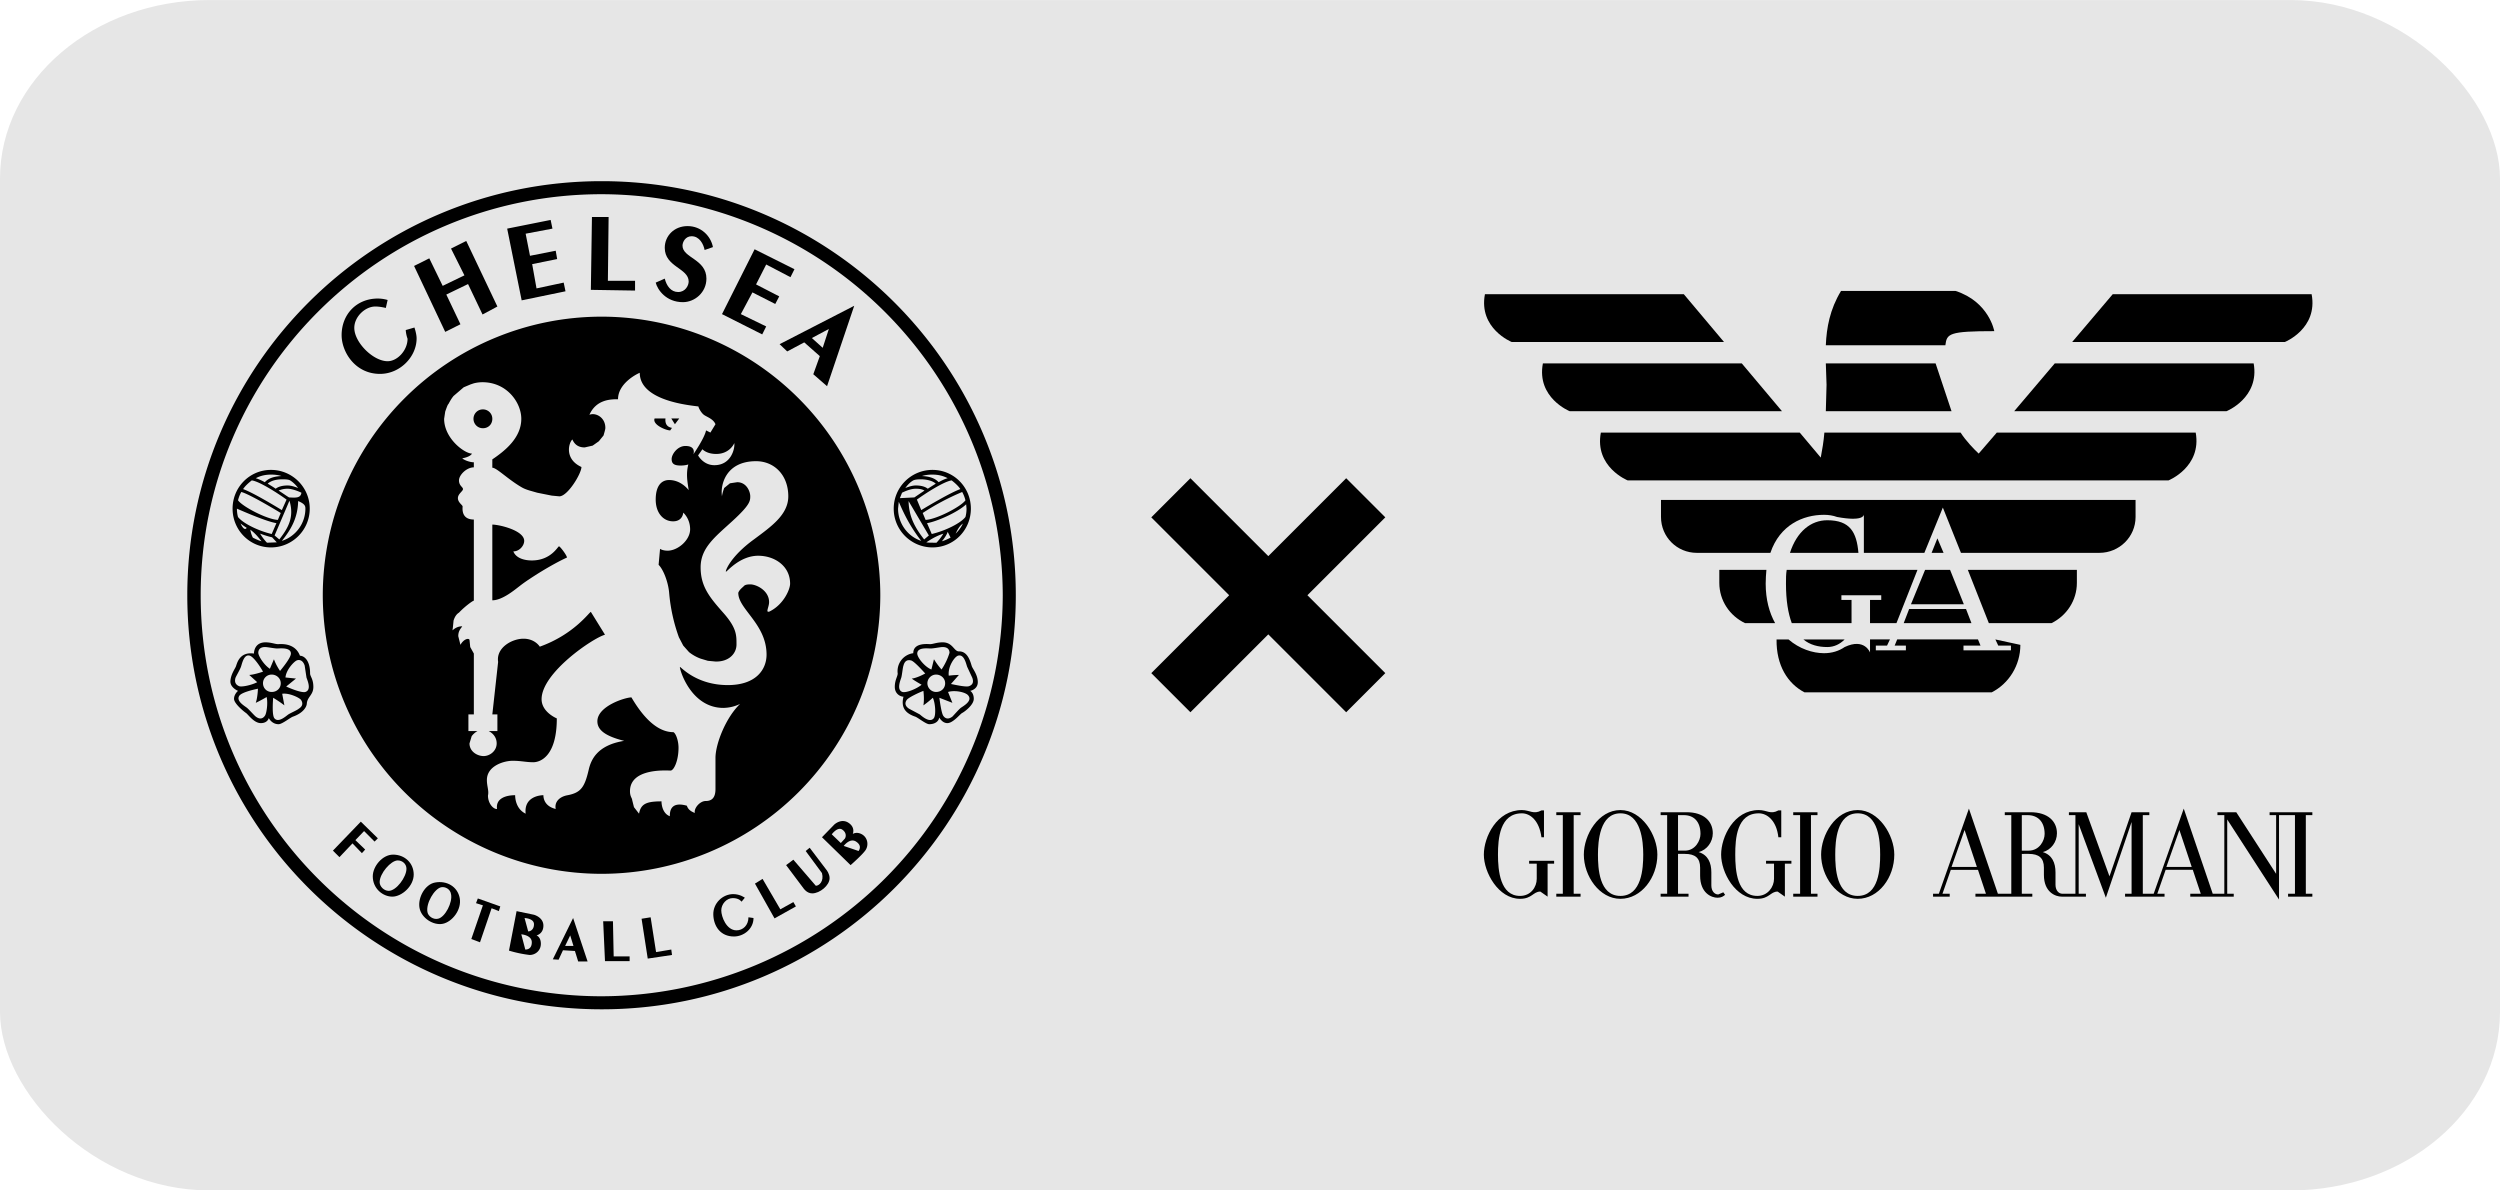 <?xml version="1.0" encoding="UTF-8"?>
<svg xmlns="http://www.w3.org/2000/svg" width="210" height="100" viewBox="0 0 6.901 3.286" shape-rendering="geometricPrecision" image-rendering="optimizeQuality" fill-rule="evenodd" xmlns:v="https://vecta.io/nano"><rect width="6.901" height="3.286" rx=".579" ry=".493" fill="#e6e6e6"/><path d="M3.178 1.428l.108-.108.215.215.215-.215.108.108-.215.215.215.215-.108.108-.215-.215-.215.215-.108-.108.215-.215z"/><g fill-rule="nonzero"><path d="M1.661.5C1.029.5.517 1.011.517 1.643s.512 1.143 1.144 1.143 1.143-.512 1.143-1.143S2.292.5 1.661.5zm0 2.25h0c-.612 0-1.107-.496-1.107-1.107S1.049.536 1.661.536a1.11 1.11 0 0 1 1.107 1.107A1.11 1.11 0 0 1 1.661 2.75z"/><path d="M.828 1.81c-.014-.037-.054-.032-.061-.032s-.019-.005-.034-.005c-.03 0-.032.026-.032.031-.041-.006-.047.029-.05.036s-.014.022-.015.04.021.027.021.027-.011.009-.011.022.027.035.033.039.022.028.041.028.022-.014.022-.014.008.017.027.017c.01 0 .033-.019.04-.021.028-.01.038-.027.038-.037.002-.018.018-.023.018-.045s-.009-.029-.009-.037c0-.037-.017-.049-.028-.049zm-.096-.024h0c.006 0 .026.004.033.004s.038-.004.038.014c0 .011-.021.037-.03.048C.759 1.831.757 1.82.756 1.82l-.011.026C.728 1.835.713 1.81.713 1.802s.004-.016.019-.016zm-.082.085h0c.002-.005.012-.022.015-.03s.008-.037.025-.031c.011.004.029.031.036.044-.027.009-.038.009-.038.009l.022.02c-.015.008-.043.014-.05.011s-.014-.009-.01-.023zm.081.105h0c-.005.007-.013.011-.025.002-.005-.004-.018-.019-.024-.024S.65 1.935.661 1.92c.007-.009.037-.016.051-.019-.001.026-.006.039-.006.039s.013-.006.03-.016c.004.016 0 .046-.005.052zm-.005-.09h0c0-.014.011-.024.024-.024s.025.01.025.024-.011.024-.025.024-.024-.011-.024-.024zm.099.07h0c-.004.004-.023.012-.029.016s-.028.025-.039.01c-.006-.009-.004-.041-.003-.056.02.012.031.021.031.021l-.006-.032c.019-.003.048.011.052.017s.007.016-.006.024zm.018-.046h0c-.01.003-.04-.009-.053-.015l.027-.022-.029-.003c.002-.022.024-.044.031-.047s.017-.001.022.014l.005.033c.002.007.015.034-.003.04zm1.856-.03c-.001-.018-.013-.033-.016-.04s-.009-.042-.035-.042c-.015.001-.017-.025-.046-.025-.016 0-.027.005-.034.005s-.047-.005-.047.025a.05.05 0 0 0-.043.056c0 .008-.008.018-.008.037s.015.027.024.027c-.007.028.003.045.032.055.007.002.03.021.039.021.02 0 .027-.012.027-.017s.007.014.023.014.035-.025.041-.028.032-.022.032-.039-.01-.022-.01-.022.023-.004.021-.027zm-.13-.09h0c.008 0 .027-.004.033-.004.015 0 .019.008.019.016a.17.17 0 0 1-.022.046c-.015-.017-.02-.028-.021-.028l-.007.028c-.018-.007-.039-.033-.039-.044 0-.018.029-.014.037-.014zm-.078.12h0c-.017-.006-.005-.033-.003-.04s.004-.028.006-.033c.004-.015.013-.016.021-.014s.029.025.039.036c-.024.013-.036.014-.037.014s.011.008.027.017c-.013.011-.042.023-.053.02zm.087.072h0c-.011.015-.033-.005-.039-.01l-.03-.016c-.012-.008-.011-.017-.006-.024s.033-.02.046-.025c.003.026 0 .039 0 .04a.27.27 0 0 0 .026-.021c.007.015.009.047.003.056zm.006-.072h0c-.013 0-.024-.011-.024-.024s.011-.024.024-.024.025.01.025.024-.011.024-.025.024zm.068.044h0c-.006.005-.019.02-.023.024-.012.009-.02.005-.025-.002s-.009-.036-.011-.05l.036.014-.012-.03c.02-.006.05.001.056.01.012.015-.014.029-.021.034zm.023-.06h0c-.008.003-.035-.003-.05-.006l.022-.025s-.012 0-.028.002c-.003-.024.015-.051.025-.055.018-.006.023.024.026.031l.014.03c.005.014-.001.02-.009.023z"/><path d="M.748 1.511c.059 0 .107-.048.107-.107s-.048-.107-.107-.107-.106.048-.106.107.047.107.106.107zm-.05-.027h0a.07.07 0 0 1-.007-.022c.017.013.024.024.031.032-.008-.002-.016-.006-.024-.01zm.066.013h0l-.027.001c-.005-.005-.014-.016-.019-.025.011.004.023.008.033.01zm-.006-.019h0l.041-.096c.014.046-.004.076-.028.107zm.085-.074h0c0 .041-.027.077-.065.089.025-.031.044-.063.045-.11.019.008.02.014.02.021zM.832 1.36h0c-.002.015-.015.014-.034.013-.004-.002-.015-.01-.029-.019.005-.002.013-.005.025-.005s.03.007.038.011zm-.031-.034h0c.008.005.016.013.022.021C.815 1.344.804 1.34.794 1.34c-.016 0-.027.004-.033.009-.007-.005-.014-.009-.022-.014.011-.01.028-.012.041-.012s.017.001.021.003zM.748 1.31h0c.01 0 .02.001.029.004-.021.001-.036.006-.046.017-.009-.005-.018-.009-.025-.011.013-.007.027-.01.042-.01zm-.053.016h0c.022.003.074.037.096.053l-.013.029C.76 1.397.697 1.359.671 1.35c.006-.009.015-.017.024-.024zm-.029.032h0c.017.004.073.036.109.058l-.008.019c-.029-.001-.097-.036-.11-.054.002-.008.005-.016.009-.023zm-.009.069h0C.655 1.42.654 1.412.654 1.404c.023.01.083.036.109.04l-.013.03c-.038-.009-.08-.03-.093-.047zm.024.03h0c-.005.008-.012-.001-.017-.012a.25.25 0 0 0 .017.012zm1.893.054c.059 0 .106-.048.106-.107s-.047-.107-.106-.107-.107.048-.107.107.048.107.107.107zm.011-.013h0c-.017 0-.022 0-.028-.001.024-.016.036-.02.047-.024-.005.009-.014.02-.019.025zm-.034-.009h0c-.024-.031-.042-.061-.043-.106l.056.095zm.073-.005h0c-.008.004-.016.008-.024.01.007-.008.014-.019.016-.026zm.014-.011h0c.009-.02.015-.024.02-.028-.005.011-.012.02-.02.028zm.03-.069h0c0 .008-.001.016-.003.023-.013.017-.055.038-.093.047l-.013-.03c.026-.004.085-.03.108-.052zm-.003-.023h0c-.013.018-.081.053-.11.054l-.008-.019a.67.67 0 0 1 .109-.058c.004.007.007.015.009.023zm-.014-.031h0c-.026.009-.09.047-.108.058l-.012-.029c.022-.016.074-.05.096-.053.009.007.018.015.024.024zm-.077-.04h0c.015 0 .029.003.042.01-.008.002-.016.006-.025.011-.01-.011-.025-.016-.046-.017.009-.003.019-.004.029-.004zm-.053.016h0c.004-.002.011-.003.021-.003s.03.002.041.012l-.022.014c-.006-.005-.017-.009-.033-.009-.01 0-.021.004-.029.007.006-.008.013-.016.022-.021zm-.031.034h0c.008-.004.024-.011.038-.011s.02.003.024.005l-.028.019-.04.002zm-.009.025h0c.019.045.038.077.062.108-.037-.012-.064-.048-.064-.089zm-.938.123c-.003 0-.022.039-.075.039-.022 0-.044-.007-.051-.025.017 0 .03-.016.03-.029 0-.029-.069-.045-.088-.045v.209c.028 0 .063-.03.075-.039.029-.023.095-.063.131-.079 0-.006-.019-.031-.022-.031zm-.21-.378c-.015 0-.026.012-.026.026s.011.026.026.026.026-.011.026-.026-.012-.026-.026-.026zm.53.041l.012-.016h-.022z"/><path d="M1.661.874a.77.77 0 0 0-.77.769.77.77 0 0 0 .77.769.77.77 0 0 0 .769-.769.77.77 0 0 0-.769-.769zm.366.349h0c.002.014-.008.061-.055.061-.031 0-.045-.027-.045-.027l.012-.017s.011.013.038.013c.038 0 .05-.03.05-.03zm.097.465h0c-.012.004-.001-.012-.001-.026 0-.032-.035-.049-.052-.049s-.017.005-.02.007c-.008.007-.011.011-.013.016-.001.045.078.086.078.171 0 .04-.028.084-.107.084-.087 0-.129-.05-.132-.05s.027.113.12.113a.11.11 0 0 0 .046-.011c-.039.037-.068.11-.068.149v.086c0 .025-.011.033-.027.033s-.033.02-.03.033c-.013-.005-.019-.011-.022-.02-.046-.013-.047.017-.047.029-.019-.007-.023-.03-.023-.041-.042 0-.057.007-.062.034l-.014-.018-.005-.02c0-.005-.006-.009-.006-.024 0-.065.103-.057.112-.057s.022-.027.022-.063c0-.019-.007-.039-.014-.043-.032 0-.072-.021-.116-.096-.017 0-.094.024-.094.066 0 .022.018.04.074.054-.076.012-.092.054-.098.08-.011.047-.021.063-.058.07-.023.004-.037.019-.033.038-.029-.007-.034-.027-.034-.038-.011 0-.054.005-.049.051-.025-.012-.029-.039-.029-.051-.026 0-.054.009-.05.038h0c-.01.001-.025-.015-.025-.037.003-.014-.003-.025-.003-.043 0-.039.047-.053.071-.053s.037.004.057.004.065-.017.065-.121c0 0-.042-.017-.042-.053 0-.073.142-.169.175-.178l-.039-.063c-.004 0-.046.062-.141.096 0 0-.013-.022-.045-.022s-.076.025-.07.064l-.016.145h.014v.046h-.024c.006.003.022.013.022.034s-.019.035-.036.035-.039-.012-.039-.035l.006-.02a.05.05 0 0 1 .016-.014h-.025v-.024-.022h.015v-.168l-.01-.018-.002-.02c-.003-.006-.017-.001-.025.014l-.006-.024c0-.013.005-.019.011-.027 0 0-.013-.002-.027.011l.001-.007.002-.02c.004-.013.01-.019.015-.022.016-.017.038-.033.041-.033v-.224c-.036 0-.031-.032-.031-.036s-.013-.011-.013-.023.014-.019.014-.025-.011-.009-.011-.024.021-.036.041-.036v-.014c-.011 0-.027-.006-.032-.011 0 0 .021-.003.027-.013-.021 0-.077-.042-.077-.096l.003-.02c.006-.017.007-.019.009-.021.007-.013.01-.017.014-.022l.028-.024.019-.008.009-.003c.008-.002.016-.003.024-.003.067 0 .107.056.107.101 0 .053-.046.089-.08.112v.023c.012 0 .043.032.081.054.005.003.012.006.022.009l.021.006.02.004.02.004.021.002c.023 0 .061-.063.061-.081-.048-.022-.035-.067-.025-.076.004.009.012.022.034.022l.022-.005.017-.012.013-.016c.005-.017.005-.019.005-.021 0-.03-.028-.043-.044-.036.019-.043.06-.043.079-.043 0-.043.05-.069.06-.073 0 .079.143.09.162.093 0 .003.007.017.015.023s.026.011.032.026l-.014.023-.012-.006c-.004.021-.035.066-.035.066s.009-.023-.022-.023c-.022 0-.038.023-.038.036s.007.018.025.018c.013 0 .021-.003.021-.003-.007.028-.002.049.001.071 0 0-.02-.028-.054-.028-.022 0-.037.017-.037.054s.021.06.048.06.028-.024.028-.024.019.016.019.046-.034.059-.062.059c-.014 0-.021-.005-.021-.005l-.004.044c.013.013.026.046.029.076a.48.48 0 0 0 .027.124l.012.023.016.018c.01.008.021.014.032.018l.02.006.021.002c.037.001.058-.022.058-.047s.001-.045-.036-.087-.063-.072-.063-.126.04-.084.088-.128.049-.055.049-.068-.01-.039-.036-.039l-.02.003-.016.013c-.006.017-.006.023-.006.023-.005-.031.01-.097.094-.097.05 0 .089.038.089.097 0 .051-.048.084-.095.119-.066.048-.08.089-.077.089s.038-.044.089-.044c.045 0 .088.028.088.077 0 .016-.018.058-.057.077z"/><path d="M1.85 1.188l.005-.007c-.018-.003-.019-.017-.018-.026h-.03c-.007.017.031.033.043.033zm-.801-.156c.055 0 .101-.047.101-.098 0-.013-.006-.03-.006-.03L1.12.911a.09.09 0 0 0 .005.024c0 .032-.028.062-.055.062C1.03.997.978.945.978.905c0-.031.03-.059.058-.059.014 0 .029.004.029.004L1.07.828S1.058.824 1.043.824c-.059 0-.1.044-.1.101 0 .046.037.107.106.107z"/><path d="M1.271.895L1.232.813l.06-.029.04.084.041-.022-.086-.181-.042.021.037.074-.06.029-.037-.076-.042.021.086.182zm.29-.091L1.556.78l-.075.016-.012-.067.069-.014-.004-.023-.071.014-.012-.061.074-.014L1.52.607 1.4.631l.04.198zm.554.097l-.07-.034.032-.06.063.032.011-.021-.064-.033.028-.055.067.035.011-.022-.11-.055-.09.179.111.056zM1.753.775h-.075L1.68.599h-.046L1.631.8l.122.002zm.53.291l.075-.222-.206.106.021.02.047-.025.043.038-.018.05.038.033zM2.241.933h0l.047-.025-.017.052-.03-.027z"/><path d="M1.885.834c.033 0 .065-.027.065-.065 0-.054-.066-.057-.066-.091 0-.01.008-.026.025-.026.022 0 .033.022.036.038l.023-.008c-.006-.031-.033-.058-.07-.058s-.063.027-.063.06c0 .053.066.056.066.093 0 .011-.009.029-.029.029S1.84.789 1.835.769L1.81.78c.005.02.029.054.075.054zm-.88 1.46l.029.029.009-.009-.047-.046-.077.08.018.018.036-.038.026.027.009-.01-.027-.026z"/><path d="M1.085 2.359c-.029 0-.056.032-.056.06 0 .034.028.056.054.056s.059-.029.059-.061-.025-.055-.057-.055zm-.012.1h0c-.013 0-.025-.012-.025-.024 0-.024.031-.06.05-.06.012 0 .024.009.024.023 0 .023-.028.061-.049.061zm.128-.023c-.028.005-.048.042-.043.07s.038.049.064.044.053-.039.047-.071-.036-.049-.068-.043zm.008.1h0c-.013.003-.027-.007-.029-.018-.005-.024.019-.065.038-.069.011-.002.025.005.027.019.005.022-.016.064-.036.068z"/><path d="M1.314 2.493l.019.006-.032.093.024.009.032-.094.02.008.004-.013-.062-.022z"/><path d="M1.5 2.555c0-.023-.026-.03-.026-.03l-.048-.01-.021.109a.33.33 0 0 0 .057.012c.016 0 .031-.012.031-.031s-.012-.023-.012-.023.019-.004.019-.027zm-.05.066h0l-.011-.042s.029.002.029.022-.015.02-.018.02zm.008-.05h0l-.01-.037s.026.001.026.017-.011.02-.016.02zm.923-.267c-.016-.01-.027-.002-.027-.002s.008-.018-.012-.031-.039.005-.039.005l-.034.035.079.077s.032-.028.041-.041.007-.033-.008-.043zm-.06.023h0l-.025-.024s.016-.022.029-.013.01.021.007.025zm.049.022h0l-.041-.014s.017-.023.034-.012.009.023.007.026z"/><path d="M1.526 2.648l.016.001.012-.026.033.002.009.029h.026l-.04-.12-.056.114zm.034-.037h0l.014-.029.009.029H1.56zm.132-.068h-.027l.005.11h.068V2.64h-.044zm.119.085l-.015-.096-.025.004.017.11.067-.01-.002-.015z"/><path d="M2.033 2.568c-.028 0-.042-.038-.042-.055s.014-.034.032-.034.024.01.024.01l.009-.011s-.013-.01-.032-.01c-.029 0-.056.025-.055.057s.02.06.057.06c.027 0 .054-.021.054-.051l-.014-.002c0 .022-.015.036-.033.036z"/><path d="M2.154 2.51l-.049-.084-.021.013.054.096.059-.033-.007-.012z"/><path d="M2.235 2.34l-.011.009.045.061c.006.023-.008.035-.017.035l-.062-.072-.02.015.048.064s.009.014.024.014c.021 0 .048-.022.048-.042 0-.012-.008-.022-.008-.022l-.047-.062zM4.648.812h-.549c-.018.095.074.132.074.132h.586L4.648.812zm.16.191h-.549c-.018.095.074.132.074.132h.586l-.111-.132zM6.381.812h-.549L5.72.944h.587s.092-.037.074-.132zm-.709.191l-.112.132h.586s.092-.037.075-.132h-.549zm-.16.191l-.05.058c-.013-.012-.036-.036-.05-.058h-.376c-.002.025-.006.048-.01.069l-.058-.069h-.549c-.018.095.074.132.074.132h1.493s.092-.037.075-.132h-.549zm-.125-.059l-.044-.132H5.04l.002.059-.002.073h.347z"/><path d="M5.505.914S5.491.833 5.398.803h-.316c-.031.051-.04.102-.042.15h.33c.004-.032.009-.039.135-.039zm-.173.612h.033l-.017-.04zm-.288-.09c-.045 0-.084.031-.103.09h.189c-.005-.057-.023-.09-.086-.09z"/><path d="M4.585 1.38v.047c0 .055.044.099.099.099h.203c.026-.077.09-.105.148-.105.013 0 .025.002.036.006.071.013.074-.004.074-.007v-.001.033.074h.167l.051-.125.05.125h.382c.055 0 .1-.044.1-.099V1.38h-1.31z"/><path d="M4.93 1.611c0 .047.006.082.016.109h.165v-.064h-.028v-.013h.11v.013h-.031v.064h.073l.058-.147h-.361c-.002.012-.002.024-.002.038z"/><path d="M5.275 1.668h.146l-.038-.095h-.069zm-.02.052h.187l-.015-.039H5.27z"/><path d="M5.663 1.573h-.231l.058.147h.173c.041-.02.07-.062.07-.111v-.036h-.07zm-.787 0h-.13v.036c0 .049.029.091.071.111H4.9c-.016-.029-.026-.065-.026-.109 0-.014.001-.026.002-.038zm.216.192h-.114c.018.015.041.021.066.021.019 0 .035-.008.048-.021z"/><path d="M5.508 1.765l.008.017h.035v.013H5.42v-.013h.047l-.007-.017h-.223l-.007.017h.031v.013h-.083v-.013h.031l.008-.017h-.055v.036s-.015-.041-.07-.015c-.016.011-.035.017-.057.017-.031 0-.068-.012-.098-.038h-.033c-.001.072.031.122.077.146h.517c.047-.024.079-.074.079-.131l-.069-.015z"/><path d="M6.383 2.25v-.008h-.118v.008h.018v.162l-.11-.17h-.052v.008h.019v.217h-.032l-.08-.235-.083.235h-.03V2.25h.018v-.008h-.049l-.061.177-.064-.177h-.048v.008h.018v.217h-.036c-.01 0-.019-.009-.019-.025v-.034c0-.026-.009-.048-.035-.056.023-.006.039-.028.039-.052 0-.033-.025-.058-.073-.058h-.071v.008h.018v.217h-.037l-.08-.235-.083.235h-.016v.008h.046v-.008h-.02l.023-.066h.075l.022.066h-.029v.008h.157v-.008h-.029v-.11H5.6c.028 0 .042.011.042.038v.02c0 .048.032.06.049.06h.067v-.008h-.02v-.192l.075.203.071-.209v.198h-.018v.008h.109v-.008h-.02l.023-.066h.075l.022.066h-.029v.008h.12v-.008h-.018v-.205l.143.221V2.25h.044v.217h-.019v.008h.067v-.008h-.018V2.25h.018zm-.996.143l.036-.102.034.102h-.07zm.213-.045h-.019V2.25h.016c.028 0 .047.018.047.052 0 .018-.014.046-.044.046zm.38.045l.036-.102.034.102h-.07z"/><path d="M5.128 2.236c-.062 0-.101.069-.101.123 0 .059.043.122.101.122s.101-.059.101-.122c0-.054-.043-.123-.101-.123zm0 .237c-.059 0-.062-.077-.062-.114s.004-.114.062-.114.062.077.062.114-.003.114-.062.114z"/><path d="M4.95 2.25h.019v.217H4.95v.008h.067v-.008h-.018V2.25h.018v-.008H4.95z"/><path d="M4.743 2.469c-.01 0-.019-.009-.019-.025v-.036c0-.026-.009-.048-.035-.056.023-.006.039-.028.039-.052 0-.033-.025-.058-.072-.058h-.072v.008h.018v.217h-.018v.008h.077v-.008h-.029v-.11h.019c.028 0 .042.011.042.038v.022c0 .048.031.061.048.061.011 0 .016-.004.021-.008l-.005-.007zm-.092-.121h-.019V2.25h.016c.028 0 .046.018.046.052 0 .018-.014.046-.043.046z"/><path d="M4.473 2.236c-.061 0-.101.069-.101.123 0 .059.043.122.101.122s.102-.059.102-.122c0-.054-.043-.123-.102-.123zm0 .237c-.059 0-.062-.077-.062-.114s.005-.114.062-.114.063.077.063.114-.004.114-.063.114z"/><path d="M4.296 2.25h.018v.217h-.018v.008h.067v-.008h-.019V2.25h.019v-.008h-.067z"/><path d="M4.221 2.384h.021v.042c0 .022-.016.047-.046.047-.055 0-.061-.07-.061-.114s.005-.114.066-.114c.023 0 .048.02.054.066h.007v-.074h-.007c-.022.012-.032-.001-.054-.001-.069 0-.105.074-.105.123s.04.122.1.122c.033 0 .036-.02.056-.02l.02.014v-.091h.018v-.008h-.069v.008z"/><path d="M4.875 2.384h.022v.042c0 .022-.017.047-.046.047-.056 0-.061-.07-.061-.114s.004-.114.065-.114c.023 0 .049.02.054.066h.008v-.074h-.008c-.022.012-.031-.001-.054-.001-.069 0-.104.074-.104.123s.039.122.1.122c.033 0 .036-.02.056-.02l.02.014v-.091h.018v-.008h-.07v.008z"/></g></svg>